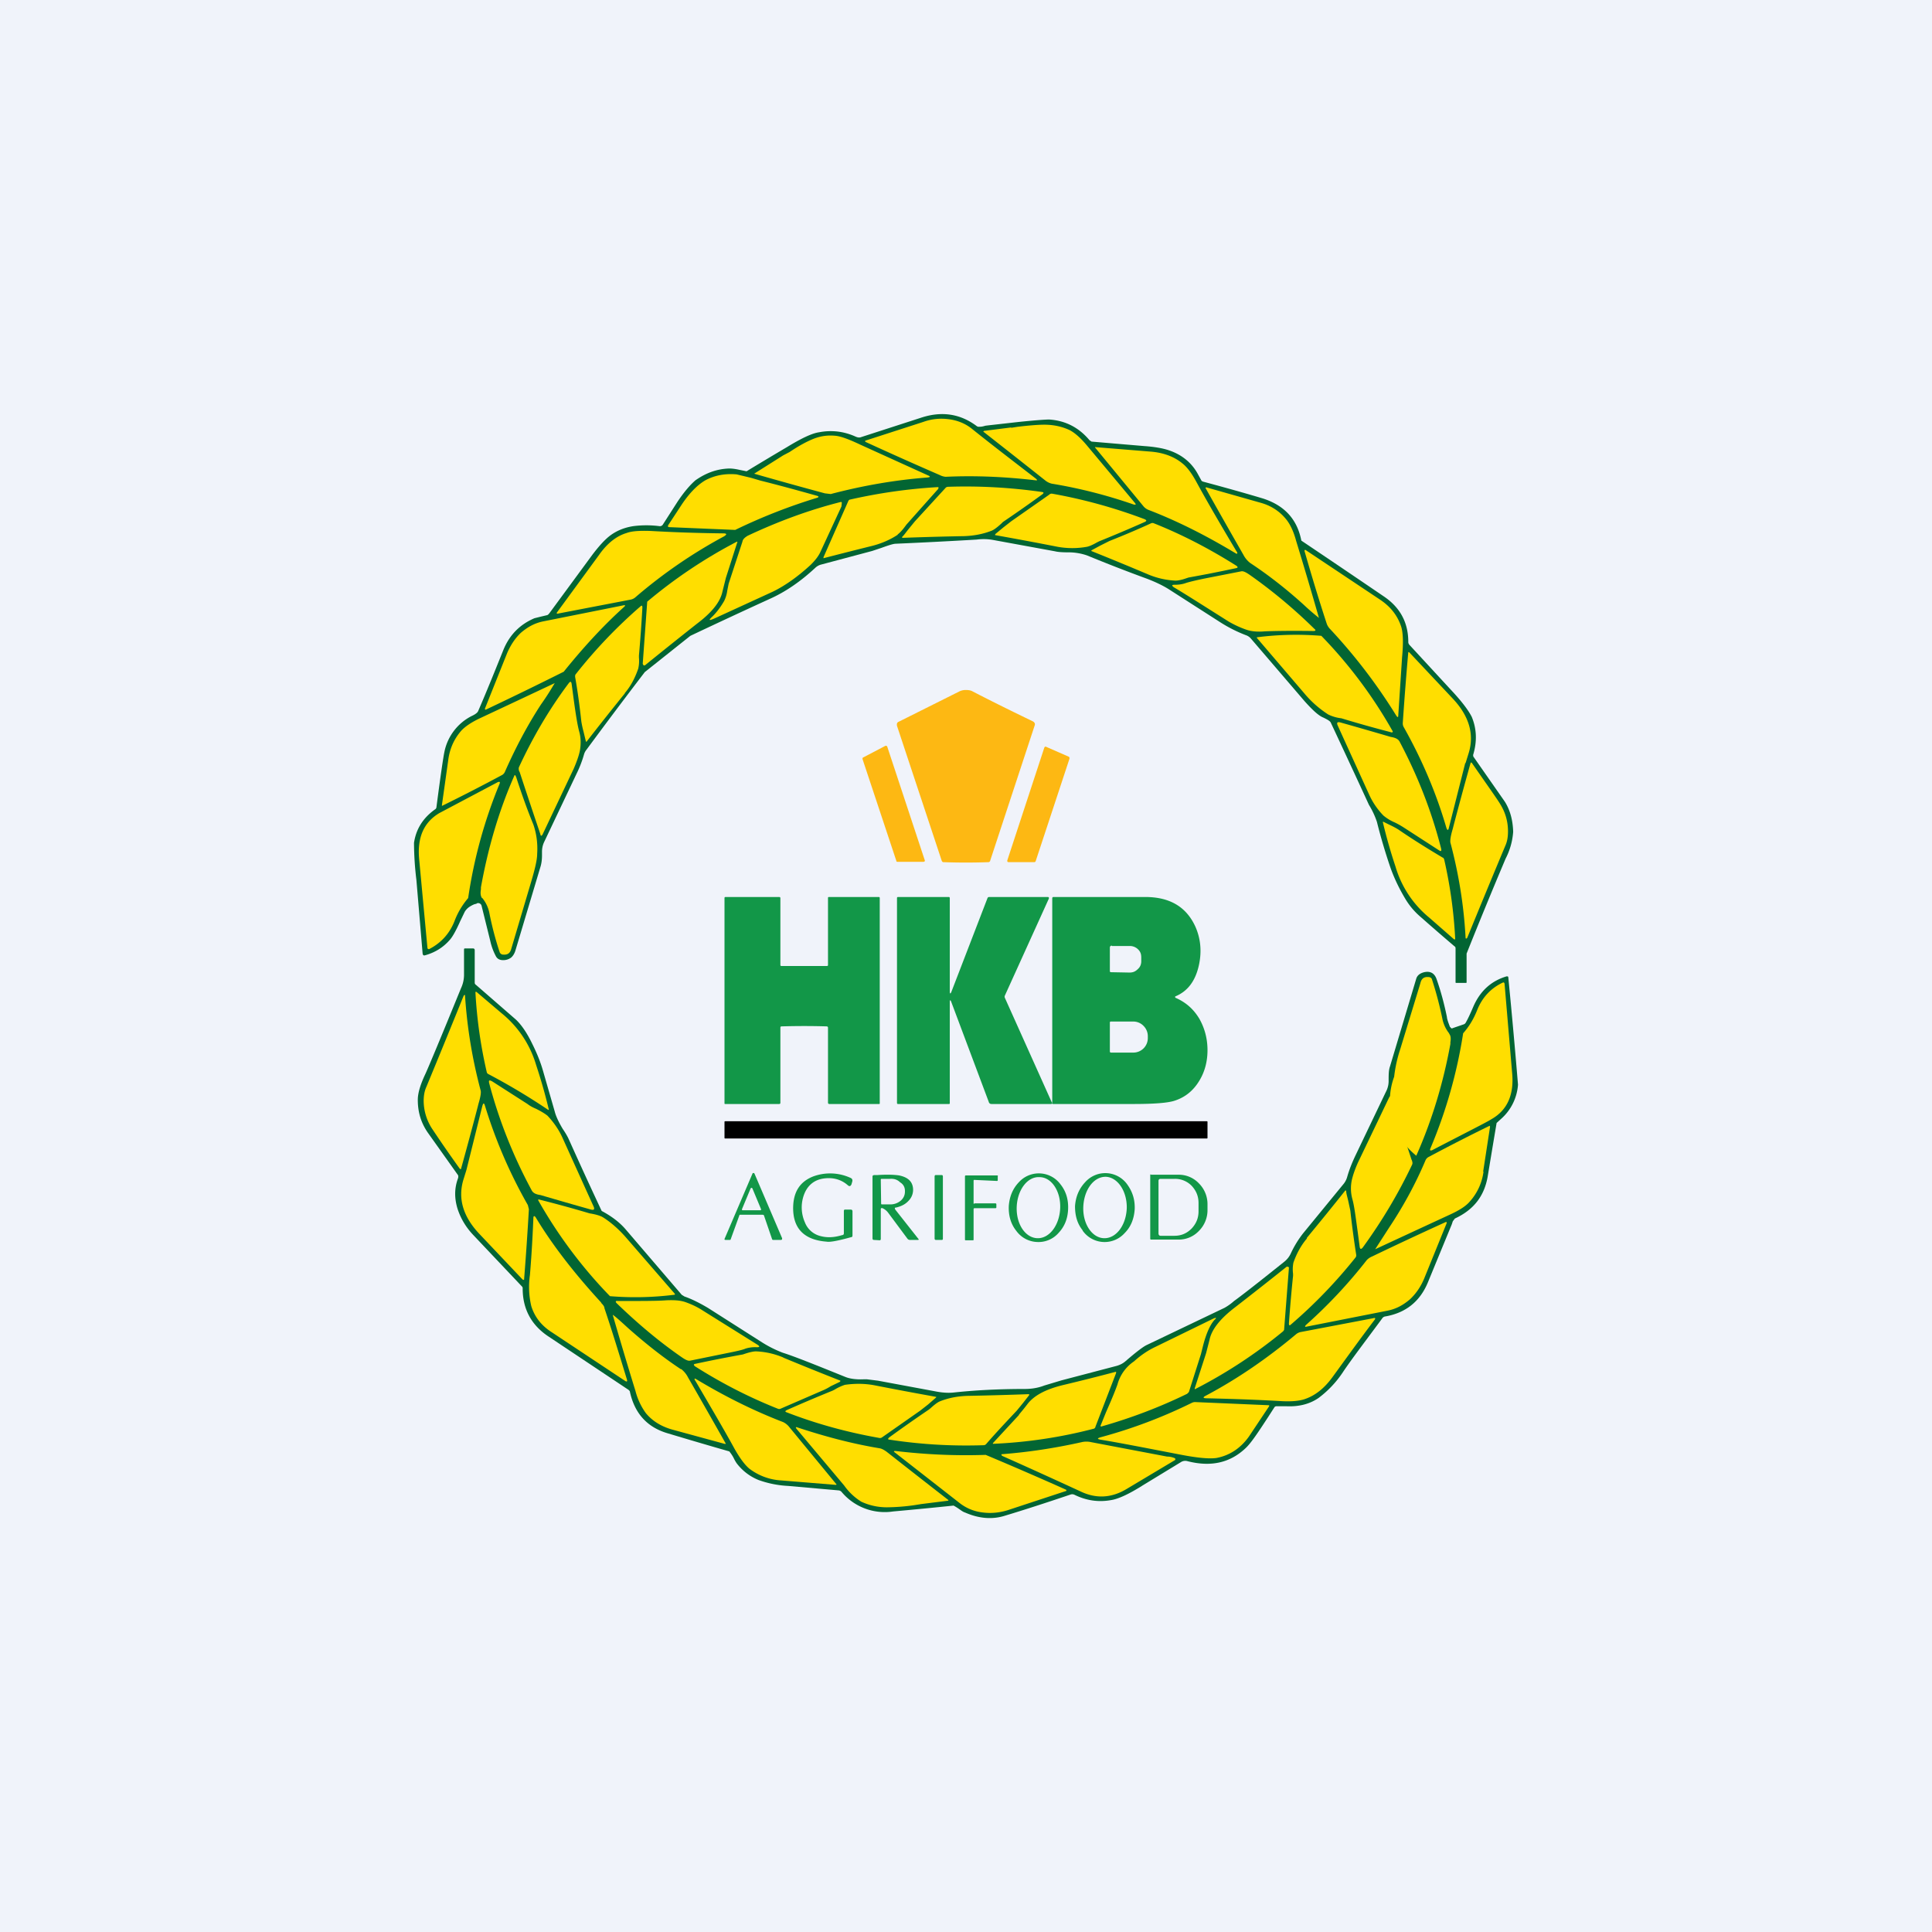 <!-- by TradingView --><svg width="56" height="56" viewBox="0 0 56 56" xmlns="http://www.w3.org/2000/svg"><path fill="#F0F3FA" d="M0 0h56v56H0z"/><path d="M28 20c.07 0 .14.01.19.04.58.3 1.17.59 1.75.87.05.03.07.07.05.12l-1.29 3.92c0 .02-.02.03-.04.04a18.45 18.45 0 0 1-1.32 0c-.02 0-.03-.02-.04-.03L26 21.04c-.01-.06 0-.1.05-.12l1.76-.88A.41.41 0 0 1 28 20Zm-2.97 1.95.63-.33c.03-.01.05 0 .06.03l1.08 3.27c.02.04 0 .06-.04.06h-.74c-.02 0-.04 0-.04-.03L25 22c0-.02 0-.04.03-.05Zm5.94-.02-.64-.28c-.03-.02-.05 0-.06.02l-1.07 3.26c-.01.04 0 .06.04.06h.74c.02 0 .03-.01.04-.03l.98-2.97c0-.03 0-.05-.03-.06Z" fill="#FDB813"/><path d="M23.25 28h.7c.03 0 .05 0 .05-.03v-1.93c0-.03 0-.04.03-.04h1.44c.02 0 .03.01.03.03v5.95c0 .01 0 .02-.02.02h-1.44c-.03 0-.04-.02-.04-.04v-2.17c0-.03-.02-.04-.04-.04a21.98 21.98 0 0 0-1.3 0c-.03 0-.04.01-.04.04v2.17c0 .03-.01.04-.04.04h-1.56c-.01 0-.02 0-.02-.02v-5.95c0-.02.01-.03.03-.03h1.55c.03 0 .04.01.04.04v1.93c0 .03.02.03.04.03h.59Zm4.28.73c0 .08.02.09.05.01l1.04-2.7c.01-.03.03-.04.05-.04h1.7c.03 0 .04.02.03.05l-1.27 2.8a.08.08 0 0 0 0 .08l1.36 3.03c.02.03 0 .04-.03.04h-1.72c-.04 0-.07-.02-.08-.06l-1.08-2.88c-.03-.09-.05-.09-.05 0v2.91c0 .02 0 .03-.03.03h-1.47c-.02 0-.03-.01-.03-.03v-5.94c0-.02.01-.03.03-.03h1.47c.02 0 .03.01.03.04v2.7Zm6.54.15a.02.02 0 0 0-.01.02l.01.02c.3.13.53.33.7.62.15.27.23.57.23.9 0 .33-.08.63-.24.89-.17.28-.4.47-.7.57-.2.07-.61.1-1.22.1h-2.31c-.02 0-.03 0-.03-.03v-5.93c0-.02.01-.04.03-.04h2.7c.69.01 1.15.29 1.41.84.16.35.2.73.11 1.14-.1.45-.32.75-.68.9Zm-1.84-1.47c-.04 0-.06.02-.06.06v.66c0 .04 0 .05.05.05l.52.01c.1 0 .17-.03.24-.1.07-.06.1-.14.1-.23v-.1c0-.1-.02-.17-.09-.24a.34.34 0 0 0-.24-.1h-.52Zm-.02 2.2c-.03 0-.04 0-.04.04v.82c0 .03.01.04.04.04h.63a.42.42 0 0 0 .43-.43v-.04a.42.42 0 0 0-.12-.3.41.41 0 0 0-.3-.13h-.64Z" fill="#129748"/><path d="M34.98 32.5H21.02c-.01 0-.02 0-.02.02v.46c0 .01 0 .02.02.02h13.96c.01 0 .02 0 .02-.02v-.46c0-.01 0-.02-.02-.02Z"/><path fill-rule="evenodd" d="M21.14 35.94h-.1c-.04 0-.05-.01-.03-.05l.8-1.87c0-.01.01-.02.03-.02.01 0 .02 0 .03.02l.8 1.87c0 .03 0 .05-.04.05h-.21c-.02 0-.03 0-.04-.02l-.24-.7-.03-.01h-.65c-.01 0-.03 0-.03.02l-.25.69c0 .02-.02.02-.04.02Zm.37-.9.25-.6.02-.01c.01 0 .02 0 .03.02l.25.6c0 .02 0 .03-.03.03h-.5c-.02 0-.03-.01-.02-.04Zm8.55.96a.78.78 0 0 1-.6-.32c-.16-.2-.23-.44-.22-.72.02-.27.11-.5.29-.69a.78.78 0 0 1 1.21.06c.16.2.23.44.22.71-.01.28-.1.51-.28.7a.77.77 0 0 1-.62.26Zm-.59-1.02c-.02.5.25.9.6.91.35.01.64-.38.66-.87.02-.49-.25-.9-.6-.9-.35-.02-.64.37-.66.86Zm-5.01.77c0 .03-.02.05-.05.05-.23.07-.43.08-.62.03a.65.65 0 0 1-.46-.4 1.07 1.07 0 0 1-.03-.79c.1-.28.3-.44.57-.48.28-.04.52.03.71.2.04.03.07.03.1-.03l.02-.07c.02-.06 0-.1-.05-.12a1.42 1.42 0 0 0-1.08-.04c-.38.15-.57.44-.58.89-.01.61.31.95.97 1 .1.02.35-.03.71-.13.03 0 .04-.02.04-.05v-.7c0-.03-.02-.05-.05-.05h-.17c-.02 0-.03.02-.03.04v.65Zm2.66-1.69h.18c.02 0 .03.02.03.04v1.8c0 .03-.01.04-.03.04h-.18a.04.04 0 0 1-.03-.03V34.1c0-.02.01-.04.03-.04Zm1.13.82h.6c.02 0 .03.01.03.03V35c0 .01-.01.02-.03.02h-.6c-.02 0-.03.01-.03.03v.88c0 .01 0 .02-.02.02H28c-.02 0-.03 0-.03-.02v-1.83c0-.02.01-.03.03-.03h.9c.02 0 .03.01.02.03v.1c0 .02 0 .03-.03.03l-.65-.03c-.01 0-.02 0-.02.03v.64c0 .02 0 .02.02.02Zm3.13.79a.78.78 0 0 0 1.22.07c.18-.18.27-.41.29-.69.01-.27-.06-.5-.21-.71a.78.78 0 0 0-1.22-.08c-.18.19-.28.42-.3.7 0 .27.06.5.22.7Zm.62.22c-.35-.01-.62-.42-.6-.91.02-.49.3-.88.66-.87.34.02.61.42.6.91-.02.5-.31.88-.66.87Zm-6.42-.87c-.03-.01-.05 0-.05.03v.86c0 .02-.01.04-.03.04l-.17-.01c-.03 0-.04-.02-.04-.05V34.1c0-.02.01-.03.04-.04h.1c.28-.02.5-.01.63.01.24.05.37.16.4.34a.45.45 0 0 1-.12.39c-.09.1-.2.16-.36.2-.05 0-.05.02-.03.06l.67.85c.02.02.01.03-.02.03h-.22a.09.09 0 0 1-.08-.04l-.55-.74a.42.42 0 0 0-.17-.14Zm-.05-.82c0-.02 0-.03.03-.03h.23c.12-.01.22.02.3.1.1.06.14.15.14.25v.02c0 .1-.04.19-.12.26a.46.46 0 0 1-.3.11h-.24c-.02 0-.03 0-.03-.03l-.01-.68Zm7.83-.16c-.02 0-.02.01-.02.02v1.85l.01.02h.8a.8.8 0 0 0 .6-.25.85.85 0 0 0 .25-.62v-.14a.85.85 0 0 0-.25-.62.8.8 0 0 0-.59-.25h-.8Zm.28.13c-.04 0-.06.02-.06.06v1.52c0 .04.02.07.06.07h.4c.2 0 .36-.07.5-.21.13-.14.2-.3.2-.5v-.24c0-.2-.07-.36-.2-.5a.67.67 0 0 0-.5-.2h-.4Z" fill="#129748"/><path d="m13.83 26.19-.08.02a.82.82 0 0 0-.15.08.45.45 0 0 0-.13.14l-.13.27c-.12.27-.22.45-.3.54-.19.22-.43.37-.72.45-.04.01-.06 0-.07-.05l-.18-2.13a9.2 9.2 0 0 1-.07-1.08c.06-.4.26-.72.61-.97a.08.08 0 0 0 .04-.06c.12-.92.2-1.46.23-1.6a1.5 1.5 0 0 1 .78-1.04c.11-.05.18-.1.2-.15.26-.6.5-1.2.73-1.77.18-.44.48-.74.9-.92l.2-.05.17-.04c.03-.01.04-.03.06-.05l1.25-1.7c.19-.25.36-.44.52-.56.19-.14.41-.23.67-.27a3 3 0 0 1 .75 0 .1.1 0 0 0 .1-.04l.43-.67c.2-.3.38-.5.52-.62.3-.21.62-.33.98-.34.07 0 .17.01.3.04l.2.04a102.32 102.32 0 0 1 1.17-.7c.41-.25.72-.4.93-.43.36-.07.72-.03 1.07.13.05.02.1.03.15.01l1.73-.56c.6-.2 1.14-.12 1.62.24a.1.1 0 0 0 .07.02c.03 0 .09 0 .18-.03l.08-.01.89-.1c.48-.05.78-.07.88-.07.47.03.86.23 1.17.6l.06.04 1.53.13c.29.02.5.06.64.1.41.12.72.36.91.71l.11.2.04.02c.86.23 1.44.4 1.74.49.62.2.99.6 1.11 1.22a484.49 484.49 0 0 1 2.38 1.61c.48.32.72.76.72 1.33 0 .04.02.07.05.1L42.06 20c.32.34.51.6.6.78.14.34.16.7.04 1.1 0 .02 0 .05.02.07l.9 1.29c.15.24.23.53.24.87a2 2 0 0 1-.22.78 150.7 150.7 0 0 0-1.13 2.75v.84l-.01.01h-.29c-.01 0-.02 0-.02-.02v-.98c0-.03-.01-.05-.03-.06a69.1 69.1 0 0 1-.98-.85 2.1 2.1 0 0 1-.43-.5c-.17-.28-.32-.58-.44-.91a16.26 16.26 0 0 1-.4-1.35 2.39 2.39 0 0 0-.23-.49 387.85 387.85 0 0 0-1.1-2.37c-.02-.06-.1-.1-.22-.16-.13-.05-.3-.2-.55-.48l-1.56-1.82a.33.33 0 0 0-.14-.09 4.1 4.1 0 0 1-.75-.38l-1.45-.93c-.2-.13-.42-.23-.65-.32a46.9 46.9 0 0 1-1.75-.68 1.65 1.65 0 0 0-.56-.09c-.16 0-.29-.01-.37-.03l-1.8-.33a1.54 1.54 0 0 0-.47-.01 156.32 156.32 0 0 1-2.34.12c-.07 0-.2.04-.42.12l-.27.09-1.5.4a.4.4 0 0 0-.15.09c-.43.4-.87.7-1.32.9a186.19 186.19 0 0 0-2.3 1.07l-1.32 1.05A160 160 0 0 0 17 21.73a.38.38 0 0 0-.07.13 3.3 3.3 0 0 1-.21.55l-.94 1.98c-.05.1-.07.2-.07.3v.1c0 .15-.02.25-.04.32l-.73 2.44c-.03.1-.08.17-.13.21a.38.38 0 0 1-.23.07c-.1 0-.17-.04-.21-.12a1.73 1.73 0 0 1-.16-.44l-.25-1.01a.1.1 0 0 0-.05-.07.1.1 0 0 0-.1 0Z" fill="#026533"/><path d="M28.16 12.42c.66.53 1.28 1 1.86 1.45.06.05.05.06-.02.05-.86-.1-1.72-.14-2.59-.1a.46.46 0 0 1-.17-.05 112.45 112.45 0 0 1-2.15-.96c-.02-.02-.02-.03 0-.04l1.67-.54c.25-.09.49-.11.73-.08.25.03.48.12.67.27ZM29.31 12.4l.19-.03c.34-.04.6-.06.77-.06.28 0 .53.06.74.16.15.08.32.23.51.46l1.37 1.64c.05.06.03.07-.04.05-.78-.27-1.57-.47-2.36-.6a.48.48 0 0 1-.2-.1 374.3 374.3 0 0 0-1.79-1.41l.02-.02.79-.1ZM22.7 13.2l.19-.1c.28-.19.5-.3.64-.36.23-.1.45-.13.67-.11.16.01.4.1.74.26l1.96.89c.07.03.07.05-.01.06-.92.07-1.86.23-2.81.48l-.17-.02a127.43 127.43 0 0 1-2.05-.57 503.89 503.89 0 0 0 .84-.53ZM35.84 15.98a.4.4 0 0 1 .02.03c.01.04 0 .05-.04.03-.83-.5-1.67-.93-2.53-1.26a.36.36 0 0 1-.15-.11 2997.03 2997.03 0 0 0-1.4-1.7c0-.01 0-.02.01-.01l1.6.13c.38.03.69.15.92.34.13.1.27.28.42.56.3.55.69 1.22 1.15 1.99ZM23.68 14.43a16.33 16.33 0 0 0-2.37.93l-1.9-.08c-.05 0-.06-.02-.04-.06l.4-.61c.21-.31.43-.54.66-.68.27-.15.58-.21.92-.18l.42.1.27.08c.6.15 1.14.3 1.64.44.06.02.06.04 0 .06ZM26.02 15.5c-.21.14-.46.25-.73.32a147.3 147.3 0 0 0-1.42.36v-.03l.72-1.63c.01-.02.03-.04.05-.04.84-.19 1.68-.31 2.53-.36.03 0 .04 0 .03.03 0 .02-.02.04-.04.06a655.62 655.62 0 0 0-.89 1c-.1.14-.18.23-.25.28ZM27.96 15.54a94.03 94.03 0 0 0-1.81.05v-.03c.05-.04.1-.12.19-.23l.18-.22.88-.96a.1.1 0 0 1 .08-.04c.9-.03 1.81.02 2.72.15.06.01.06.03.01.07a38.49 38.49 0 0 1-1.14.8l-.05.05c-.11.1-.2.17-.27.2-.25.1-.52.15-.8.16ZM37.79 17.53c-.53-.48-1.05-.88-1.55-1.21a.71.71 0 0 1-.2-.24 256.32 256.32 0 0 1-1.1-1.94c.01-.01.03-.02.04-.01l1.55.44c.3.08.55.24.74.47.11.13.22.34.3.64a122.92 122.92 0 0 1 .66 2.23 6.65 6.65 0 0 1-.44-.38ZM30.66 15.85a99.43 99.43 0 0 0-1.82-.34l.01-.03.23-.19.23-.18 1.1-.77a.1.1 0 0 1 .09-.03 15 15 0 0 1 2.68.74c.06.03.06.05 0 .08a41.75 41.75 0 0 1-1.32.56l-.06.03c-.14.08-.24.12-.3.13a2.4 2.4 0 0 1-.84 0ZM23.5 16.37c-.38.35-.75.61-1.1.78l-1.7.78c-.16.07-.17.05-.04-.07.1-.1.22-.25.33-.44a.98.98 0 0 0 .09-.3l.04-.2.4-1.22c.01-.07.07-.12.15-.17.85-.4 1.75-.74 2.7-.98.02 0 .03 0 .03.03l-.01.1-.62 1.34c-.06.12-.15.23-.27.35ZM33.28 16.65a92.21 92.21 0 0 0-1.65-.68l.01-.02.26-.14.26-.13c.43-.17.83-.34 1.2-.51a.1.1 0 0 1 .09 0c.83.33 1.63.75 2.39 1.23.05.04.04.06-.02.07a40.98 40.98 0 0 1-1.37.27l-.06.02c-.14.05-.25.07-.32.07a2.33 2.33 0 0 1-.79-.18ZM17.36 16.09c.23-.33.5-.55.8-.64.16-.06.39-.07.7-.06.52.03 1.22.06 2.1.07.11 0 .12.03.02.09a14.4 14.4 0 0 0-2.56 1.76.29.29 0 0 1-.14.07l-2.08.4c-.07.02-.08 0-.04-.05l1.2-1.64Z" fill="#FFDE00"/><path d="M20.2 18.08a151.38 151.38 0 0 0-1.5 1.2.04.04 0 0 1-.05 0l-.02-.04.13-1.8a14.3 14.3 0 0 1 2.6-1.74c.01 0 .02.01.01.02l-.33 1.03-.1.4c-.06.29-.3.6-.74.93ZM40.47 20.74a15.9 15.9 0 0 0-1.91-2.5.45.45 0 0 1-.1-.15c-.22-.67-.43-1.36-.64-2.09-.02-.06 0-.08.05-.04L40 17.38c.3.2.5.45.61.77.06.18.07.48.03.9l-.11 1.68c0 .07-.02.07-.06.01ZM34.96 16.76l1.02-.2c.05-.01.12.02.21.08l.03.02c.64.45 1.27.97 1.87 1.56.06.05.05.07-.03.07-.69-.01-1.16 0-1.4.01-.22.02-.4 0-.54-.05-.2-.07-.36-.15-.5-.23-.73-.46-1.26-.8-1.6-1-.06-.05-.06-.07.03-.07.13 0 .24-.02.32-.05.09-.03.29-.08.59-.14ZM15.75 18.01l2.3-.46c.08-.02.09 0 .03.05-.63.57-1.2 1.2-1.74 1.87a111.24 111.24 0 0 1-2.26 1.1c-.02 0-.03-.01-.02-.04l.64-1.6c.1-.23.23-.43.4-.59.2-.17.4-.28.65-.33ZM18.11 20.1A94.48 94.48 0 0 0 17 21.5a.02.02 0 0 1-.02-.02l-.07-.29a2.76 2.76 0 0 1-.06-.28c-.05-.46-.11-.9-.18-1.29 0-.03 0-.06.02-.08a14.4 14.4 0 0 1 1.87-1.96c.04-.04.06-.03.06.03a41.22 41.22 0 0 1-.1 1.39v.06a1 1 0 0 1-.02.32c-.09.26-.21.5-.39.71ZM40.37 21.2c0 .02-.01.03-.03.03a35.37 35.37 0 0 1-1.46-.41 1.16 1.16 0 0 1-.38-.11 3.04 3.04 0 0 1-.7-.62l-1.36-1.59c-.02-.02-.01-.03.01-.03a8.89 8.89 0 0 1 1.85-.04 13.43 13.43 0 0 1 2.07 2.77ZM42.47 22.12 42 23.98c-.02.1-.05.1-.08 0-.29-.99-.7-1.96-1.23-2.9a.22.22 0 0 1-.03-.12 100.27 100.27 0 0 1 .16-2.06l.03.01 1.26 1.34c.47.5.63 1.03.46 1.58l-.09.29ZM12.99 22.05c.04-.34.17-.63.38-.87.11-.12.3-.25.56-.37a1284.06 1284.06 0 0 0 2.15-1.01c-.08.13-.2.34-.4.62-.39.6-.73 1.24-1.04 1.94a.2.2 0 0 1-.08.1 53.62 53.62 0 0 1-1.75.9v-.03l.18-1.28ZM15.05 22.36c-.02-.06-.02-.1 0-.14.39-.84.86-1.65 1.43-2.41.05-.07.08-.06.09.02l.06.45c.06.44.11.75.16.93.05.18.05.36.02.54-.03.15-.09.32-.18.53l-.9 1.9c-.03.06-.06.06-.07-.01a205.6 205.6 0 0 1-.6-1.8ZM38.97 21.46l-.2-.44c-.03-.08 0-.1.08-.08a115.96 115.96 0 0 1 1.46.42c.13.02.22.06.26.14.53 1 .93 2.03 1.2 3.09.02.08 0 .1-.07.05l-1.02-.66a2.64 2.64 0 0 0-.25-.14 1.33 1.33 0 0 1-.33-.2 2.13 2.13 0 0 1-.42-.62l-.71-1.56ZM43.71 24.1c0 .15-.02.29-.08.42a331.15 331.15 0 0 0-1.1 2.66c-.03.04-.05.03-.05-.01-.05-.93-.2-1.85-.44-2.75-.01-.07.01-.2.07-.4l.02-.08a113.3 113.3 0 0 1 .5-1.84l.03.01c.45.65.73 1.04.82 1.19.15.24.23.5.23.8ZM13.97 26.03c-.04-.06-.05-.14-.03-.25v-.06c.2-1.11.51-2.2.97-3.24 0-.01.02-.02.03 0l.02.04c.15.46.31.92.5 1.38.09.26.13.55.11.85 0 .18-.07.46-.18.83l-.57 1.92c-.03.12-.1.18-.23.17a.11.11 0 0 1-.11-.08 9.25 9.25 0 0 1-.3-1.15 1 1 0 0 0-.2-.41ZM12.73 23.57l1.7-.9c.06-.02.07 0 .05.05a13.95 13.95 0 0 0-.91 3.31c-.16.19-.3.41-.4.68-.15.37-.4.63-.73.8-.03 0-.04 0-.05-.03l-.24-2.57c-.06-.63.13-1.07.58-1.34ZM42.15 27.23l-.72-.63a3 3 0 0 1-.98-1.48 14.94 14.94 0 0 1-.37-1.3h.02l.14.07c.15.07.26.13.33.18.41.28.83.54 1.25.79.02 0 .03.03.04.05a13.29 13.29 0 0 1 .32 2.31c-.01.01-.02.02-.03 0Z" fill="#FFDE00"/><path d="M42.04 29.77c.01.03.04.05.07.03l.32-.11a.1.1 0 0 0 .05-.04c.06-.1.13-.25.22-.46.2-.47.53-.76.97-.89.03 0 .05 0 .05.04a207.02 207.02 0 0 1 .28 3.1 1.46 1.46 0 0 1-.5 1l-.12.11a332.37 332.37 0 0 0-.25 1.5c-.09.6-.4 1.01-.96 1.27l-.06.08-.03.09-.7 1.7c-.23.54-.64.87-1.24.97a.13.13 0 0 0-.08.06c-.51.69-.9 1.2-1.14 1.56a3 3 0 0 1-.7.74c-.26.18-.58.26-.95.24H37a.07.07 0 0 0-.06.03l-.18.28c-.3.46-.5.76-.65.9-.45.43-1.01.56-1.7.38a.23.23 0 0 0-.18.03l-1.1.67c-.41.26-.72.4-.92.43-.38.07-.73.01-1.06-.15a.15.15 0 0 0-.12-.01c-.74.25-1.36.45-1.89.61-.37.12-.76.09-1.17-.09-.04-.01-.1-.05-.17-.1a1.58 1.58 0 0 0-.16-.1 120.39 120.39 0 0 1-1.75.17 1.63 1.63 0 0 1-1.5-.57.13.13 0 0 0-.08-.04l-1.47-.13a2.97 2.97 0 0 1-.85-.17 1.5 1.5 0 0 1-.64-.49 1.13 1.13 0 0 1-.08-.14c-.05-.1-.1-.16-.13-.2a146.31 146.31 0 0 1-1.77-.52c-.6-.17-.97-.57-1.11-1.2 0-.03-.03-.06-.08-.09l-2.28-1.52c-.5-.33-.75-.8-.75-1.39 0-.02 0-.04-.02-.06l-1.4-1.48c-.23-.24-.38-.5-.47-.78-.09-.3-.09-.58.01-.86.02-.05.02-.1-.01-.13l-.86-1.21c-.2-.29-.29-.6-.29-.95 0-.19.07-.43.21-.73.05-.1.4-.93 1.04-2.5a.93.93 0 0 0 .09-.38v-.73c0-.04 0-.05.04-.05h.22c.03 0 .05.02.05.05v.94c0 .03.01.05.04.07l1.15 1c.16.15.32.38.47.69.13.26.24.52.32.8l.34 1.18c.03.12.1.28.23.5.09.13.15.24.18.31a130.72 130.72 0 0 0 .95 2.07c.3.16.53.34.7.54l1.62 1.89.08.05c.23.08.46.2.68.33l1.57 1c.19.12.39.22.6.3.32.1.92.34 1.81.7.12.05.3.08.53.07h.1l.32.04 1.72.32c.17.03.34.04.5.02.56-.06 1.24-.1 2.03-.1.2 0 .39-.03.57-.1l.5-.15 1.6-.42c.1-.03.18-.07.26-.14.3-.26.5-.41.6-.46l2.26-1.08a1.52 1.52 0 0 0 .28-.2c.17-.12.66-.5 1.47-1.15a.66.66 0 0 0 .18-.24 3 3 0 0 1 .35-.57l1.18-1.44a.56.56 0 0 0 .1-.2c.06-.21.14-.41.24-.62l.88-1.84a.67.67 0 0 0 .08-.3c0-.19 0-.33.04-.44l.76-2.54c.03-.1.11-.16.23-.19.18-.04.3.03.36.2.12.34.22.71.3 1.1 0 .04.03.14.09.29Z" fill="#026533"/><path d="M42 29.96c.05.05.06.14.04.25v.05c-.2 1.1-.52 2.18-.98 3.22 0 .02-.02.02-.03 0a2.03 2.03 0 0 1-.62-2.27 4 4 0 0 1 .18-.81l.58-1.9c.03-.13.1-.19.23-.18.06 0 .1.03.11.08.12.37.22.75.3 1.14a1 1 0 0 0 .2.42ZM43.83 31.1c.06.63-.14 1.08-.6 1.34-.12.08-.7.37-1.72.9-.06.02-.07 0-.05-.05a14.08 14.08 0 0 0 .95-3.34c.16-.18.3-.4.41-.68.15-.37.4-.63.74-.79.03-.01.04 0 .05.03l.22 2.59ZM13.81 28.75l.73.62a3.03 3.03 0 0 1 1 1.5 15.6 15.6 0 0 1 .37 1.3h-.02a18.57 18.57 0 0 0-1.74-1.04.08.08 0 0 1-.04-.05 13.41 13.41 0 0 1-.33-2.33h.03ZM12.28 31.92c0-.15.02-.29.08-.42a337.3 337.3 0 0 0 1.08-2.64c.03-.03.04-.03.04.01.06.92.21 1.83.45 2.73.02.06 0 .19-.06.39l-.02.08a112.82 112.82 0 0 1-.49 1.82l-.03-.01a38.5 38.5 0 0 1-.81-1.17 1.5 1.5 0 0 1-.24-.8ZM17.01 34.54l.2.44c.03.08 0 .1-.08.08a121.24 121.24 0 0 1-1.46-.42c-.14-.02-.22-.06-.26-.14-.54-1-.95-2.04-1.23-3.1-.02-.09 0-.1.08-.06l1.03.66c.05.04.13.09.25.14.16.08.27.15.33.2.17.18.32.39.43.63l.71 1.57Z" fill="#FFDE00"/><path d="M40.92 33.62c.02.06.03.1.01.14-.4.84-.87 1.63-1.43 2.4-.05.06-.08.05-.09-.03l-.06-.45c-.06-.44-.1-.75-.15-.92a1.17 1.17 0 0 1-.02-.54c.03-.14.09-.32.18-.52l.9-1.88c.03-.06.06-.06.07 0l.06.21.53 1.6ZM13.43 34.2l.09-.29.46-1.85c.03-.1.05-.1.08 0 .3.98.71 1.94 1.24 2.87l.03.12a95.64 95.64 0 0 1-.14 2.05l-.04-.01-1.26-1.33c-.47-.5-.62-1.02-.46-1.56ZM43 33.96a1.6 1.6 0 0 1-.4.87c-.11.13-.3.25-.56.37a1631.66 1631.66 0 0 0-2.18 1.01l.4-.62c.4-.6.76-1.25 1.06-1.96a.2.2 0 0 1 .1-.1 54.47 54.47 0 0 1 1.76-.9l.01.03-.2 1.3ZM37.88 35.88A94.16 94.16 0 0 0 39 34.5l.02.02c0 .07.03.16.06.29l.06.28c.05.46.11.89.17 1.28a.1.1 0 0 1-.02.08 14.3 14.3 0 0 1-1.87 1.94c-.04.04-.06.03-.06-.03a41.03 41.03 0 0 1 .12-1.38v-.06a1 1 0 0 1 .01-.32c.09-.26.22-.5.39-.7ZM15.63 34.77a34.89 34.89 0 0 1 1.46.4c.19.03.31.07.38.11.24.15.48.36.71.63l1.37 1.58c.02.02.02.04-.01.04a9.02 9.02 0 0 1-1.86.04 13.53 13.53 0 0 1-2.08-2.78c0-.02 0-.03.03-.02ZM17.42 37.76c.06.06.1.11.1.16.22.65.43 1.34.65 2.06.02.07 0 .08-.06.04L16 38.62c-.3-.19-.5-.44-.6-.76a2.4 2.4 0 0 1-.04-.9c.03-.36.07-.91.1-1.65 0-.07.03-.08.07-.02.47.78 1.1 1.6 1.9 2.47ZM41.28 37.06c-.1.24-.24.44-.41.6-.2.17-.4.28-.65.33l-2.33.46c-.07.02-.08 0-.03-.05.64-.57 1.23-1.2 1.76-1.88a.45.45 0 0 1 .15-.1 110.6 110.6 0 0 1 2.14-1c.02 0 .03.01.02.04l-.65 1.6ZM37.29 36.72a.04.04 0 0 1 .04 0c.02 0 .03.01.03.03l-.14 1.8-.03.04a14.18 14.18 0 0 1-2.56 1.68v-.03l.33-1.02.1-.39c.06-.29.3-.6.73-.93a122.17 122.17 0 0 0 1.5-1.18ZM21.03 39.23l-1.03.21c-.05.01-.12-.02-.21-.08l-.03-.02c-.65-.45-1.27-.97-1.88-1.56-.05-.05-.04-.08.03-.07.7 0 1.16 0 1.4-.02.23-.01.4 0 .55.05.2.07.36.15.5.24l1.6 1c.07.05.06.07-.02.07a.93.93 0 0 0-.33.04c-.09.04-.28.08-.58.14ZM19.74 39.68a.7.7 0 0 1 .2.24 272.04 272.04 0 0 1 1.1 1.93H21l-1.54-.42c-.3-.09-.55-.24-.74-.47a1.9 1.9 0 0 1-.3-.64 122.95 122.95 0 0 1-.66-2.21c.04.02.19.15.44.38.53.47 1.04.87 1.54 1.2ZM32.87 39.46c.22-.2.43-.33.62-.42l1.68-.82c.09-.04.1-.02.03.04-.13.15-.24.4-.33.75l-.06.24-.35 1.1-.05.05c-.8.39-1.62.7-2.46.94-.05.02-.06 0-.04-.04l.15-.37c.16-.36.27-.63.33-.8a1.18 1.18 0 0 1 .48-.67ZM38.62 39.92c-.24.33-.51.54-.82.64-.16.05-.39.07-.7.05-.53-.03-1.24-.06-2.12-.08-.12 0-.12-.03-.02-.08.94-.5 1.8-1.1 2.6-1.77a.3.3 0 0 1 .14-.07l2.1-.4c.06-.02.08 0 .04.05-.44.58-.84 1.14-1.22 1.66ZM22.7 39.35a97.32 97.32 0 0 0 1.66.67l-.01.03-.27.13c-.11.07-.2.11-.25.13l-1.2.52a.1.1 0 0 1-.09 0c-.83-.33-1.63-.74-2.4-1.23-.04-.04-.04-.06.02-.07a42.19 42.19 0 0 1 1.37-.27l.06-.02c.15-.05.26-.07.32-.07.27.01.54.07.8.18ZM28.78 41.83l.75-.81c0-.02.1-.12.25-.32.19-.25.53-.43 1.02-.55a65.69 65.69 0 0 0 1.55-.39v.04l-.6 1.56c0 .02-.02.04-.04.05a13.88 13.88 0 0 1-2.93.44v-.02ZM20.16 40.03a.35.35 0 0 1-.02-.03c-.02-.04 0-.05.03-.03.83.5 1.67.92 2.53 1.25.06.03.1.06.15.11a1703.16 1703.16 0 0 0 1.4 1.7l-.02.01-1.6-.13a1.68 1.68 0 0 1-.91-.34c-.12-.1-.26-.28-.42-.56-.3-.55-.69-1.21-1.14-1.98ZM25.33 40.15a108.32 108.32 0 0 0 1.81.34l-.01.02-.23.2-.23.18-1.1.77a.1.1 0 0 1-.08.02c-.91-.16-1.8-.4-2.68-.74-.06-.02-.06-.04 0-.07a43.85 43.85 0 0 1 1.32-.56l.06-.03c.13-.08.24-.12.3-.14.28-.04.56-.04.84.01ZM28.03 40.46a98.34 98.34 0 0 0 1.8-.05v.03l-.18.23-.18.22c-.32.34-.62.66-.88.96a.1.1 0 0 1-.08.04c-.9.03-1.81-.02-2.72-.16-.06 0-.06-.03-.01-.07a41.23 41.23 0 0 1 1.14-.8l.05-.04c.11-.1.2-.17.27-.2.25-.1.51-.15.8-.16ZM36.78 40.77l-.58.87c-.25.35-.57.55-.94.62-.2.03-.55 0-1.06-.1-1.04-.2-1.8-.35-2.3-.43-.1-.02-.1-.04 0-.07.93-.25 1.82-.59 2.65-1a.21.21 0 0 1 .1-.02l2.1.09c.04 0 .05.01.03.04ZM26.68 43.6l-.19.03a6 6 0 0 1-.78.06c-.28 0-.52-.06-.74-.16a1.71 1.71 0 0 1-.5-.47l-1.37-1.63c-.05-.06-.04-.08.03-.05.79.26 1.58.47 2.37.6.06.01.13.05.2.1a366.98 366.98 0 0 0 1.79 1.4c0 .02-.01.02-.02.02l-.8.1ZM33.83 42.22c.09 0 .16.02.23.05l.01.03-.01.02-1.39.83c-.44.27-.89.3-1.35.08a187.9 187.9 0 0 0-2.27-1.03l-.01-.01c-.02-.03-.02-.04.01-.04.78-.06 1.55-.18 2.31-.35a.6.6 0 0 1 .26 0l2.21.42ZM27.82 43.57l-1.87-1.46c-.06-.04-.05-.06.03-.05.85.1 1.72.14 2.59.11a108.5 108.5 0 0 1 2.33 1.01c.02.02.01.04-.01.04l-1.67.55c-.25.08-.5.1-.73.07a1.32 1.32 0 0 1-.67-.27Z" fill="#FFDE00"/></svg>